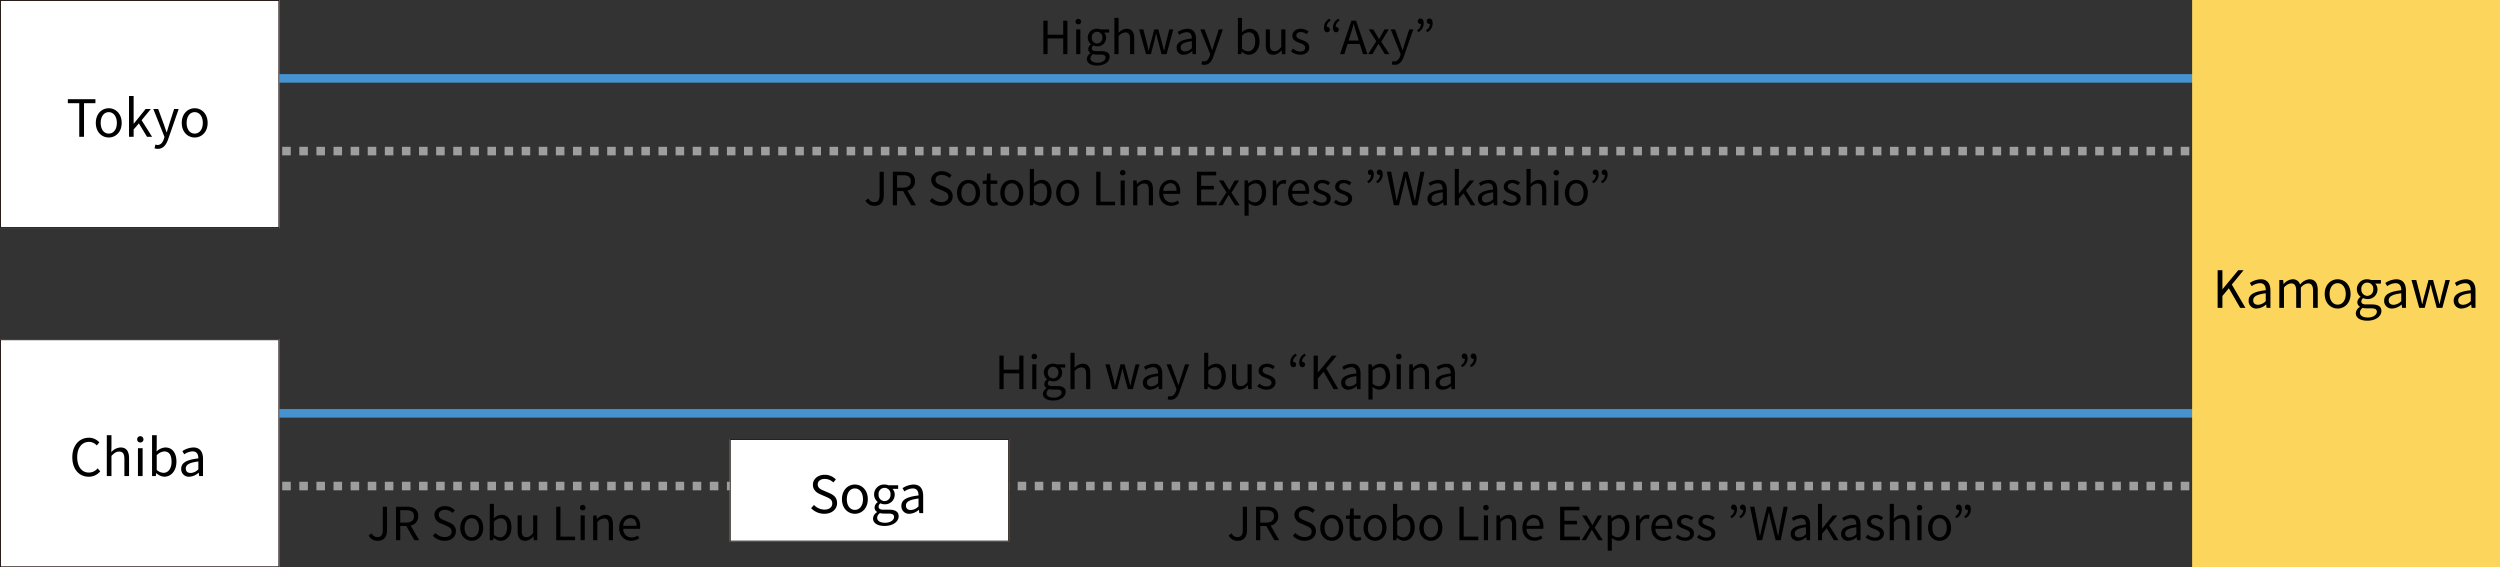 <svg xmlns="http://www.w3.org/2000/svg" width="877" height="199" viewBox="0 0 877 199">
  <rect x="0" y="0" width="877" height="199" fill="#333333" stroke="none"/>
  <g id="flow02" transform="translate(-979 -845)">
    <line id="線_750" data-name="線 750" x2="673" transform="translate(1075.5 872.5)" fill="none" stroke="#4593d0" stroke-width="3"/>
    <line id="線_757" data-name="線 757" x2="673" transform="translate(1075.5 990)" fill="none" stroke="#4593d0" stroke-width="3"/>
    <line id="線_755" data-name="線 755" x2="675" transform="translate(1078 898)" fill="none" stroke="#9e9e9f" stroke-width="3" stroke-dasharray="3"/>
    <line id="線_756" data-name="線 756" x2="675" transform="translate(1078 1015.5)" fill="none" stroke="#9e9e9f" stroke-width="3" stroke-dasharray="3"/>
    <g id="長方形_1914" data-name="長方形 1914" transform="translate(979 845)" fill="#fff" stroke="#231815" stroke-width="0.341">
      <rect width="98" height="80" stroke="none"/>
      <rect x="0.17" y="0.17" width="97.659" height="79.659" fill="none"/>
    </g>
    <g id="長方形_1920" data-name="長方形 1920" transform="translate(979 964)" fill="#fff" stroke="#231815" stroke-width="0.341">
      <rect width="98" height="80" stroke="none"/>
      <rect x="0.17" y="0.17" width="97.659" height="79.659" fill="none"/>
    </g>
    <g id="長方形_1924" data-name="長方形 1924" transform="translate(1235 999)" fill="#fff" stroke="#231815" stroke-width="0.341">
      <rect width="98" height="36" stroke="none"/>
      <rect x="0.17" y="0.17" width="97.659" height="35.659" fill="none"/>
    </g>
    <rect id="長方形_1923" data-name="長方形 1923" width="108" height="199" transform="translate(1748 845)" fill="#fcd65c"/>
    <path id="パス_92557" data-name="パス 92557" d="M9.8,21h1.674V9.21h4V7.788H5.8V9.21h4Zm10.35.234c2.394,0,4.536-1.872,4.536-5.112,0-3.258-2.142-5.148-4.536-5.148s-4.536,1.89-4.536,5.148C15.614,19.362,17.756,21.234,20.15,21.234Zm0-1.368c-1.692,0-2.826-1.494-2.826-3.744s1.134-3.78,2.826-3.78,2.844,1.53,2.844,3.78S21.842,19.866,20.15,19.866ZM27.26,21h1.62V18.426l1.836-2.142L33.578,21H35.36l-3.69-5.832,3.258-3.942H33.092l-4.158,5.166H28.88V6.672H27.26Zm10.1,4.212c1.944,0,2.97-1.476,3.636-3.4l3.69-10.584h-1.6l-1.746,5.436c-.27.864-.558,1.854-.828,2.736h-.09c-.306-.882-.648-1.89-.936-2.736l-2-5.436h-1.71L39.7,21.018l-.216.738c-.4,1.206-1.1,2.106-2.214,2.106a2.336,2.336,0,0,1-.738-.162l-.324,1.314A3.009,3.009,0,0,0,37.358,25.212ZM50.3,21.234c2.394,0,4.536-1.872,4.536-5.112,0-3.258-2.142-5.148-4.536-5.148s-4.536,1.89-4.536,5.148C45.764,19.362,47.906,21.234,50.3,21.234Zm0-1.368c-1.692,0-2.826-1.494-2.826-3.744s1.134-3.78,2.826-3.78,2.844,1.53,2.844,3.78S51.992,19.866,50.3,19.866Z" transform="translate(997 872)"/>
    <path id="パス_92556" data-name="パス 92556" d="M25.112,21.234a5.1,5.1,0,0,0,4.05-1.89L28.244,18.3a4.01,4.01,0,0,1-3.06,1.476c-2.52,0-4.1-2.088-4.1-5.418,0-3.294,1.656-5.346,4.158-5.346a3.6,3.6,0,0,1,2.7,1.26l.9-1.08A4.879,4.879,0,0,0,25.22,7.554c-3.348,0-5.85,2.592-5.85,6.858C19.37,18.7,21.836,21.234,25.112,21.234ZM31.466,21H33.1V13.908c.99-.99,1.674-1.494,2.682-1.494,1.3,0,1.854.774,1.854,2.61V21h1.638V14.808c0-2.5-.936-3.834-2.988-3.834a4.589,4.589,0,0,0-3.24,1.638L33.1,10.6V6.672H31.466Zm10.926,0H44.03V11.226H42.392ZM43.22,9.21a1.039,1.039,0,0,0,1.1-1.1,1.1,1.1,0,0,0-2.2,0A1.039,1.039,0,0,0,43.22,9.21Zm8.424,12.024c2.25,0,4.248-1.926,4.248-5.292,0-2.988-1.368-4.968-3.906-4.968a4.924,4.924,0,0,0-3.06,1.386L48.98,10.6V6.672H47.342V21h1.314l.144-1.008h.072A4.342,4.342,0,0,0,51.644,21.234Zm-.27-1.368A3.752,3.752,0,0,1,48.98,18.84V13.71a4.036,4.036,0,0,1,2.628-1.35c1.854,0,2.574,1.458,2.574,3.618C54.182,18.408,52.994,19.866,51.374,19.866Zm9.054,1.368a5.236,5.236,0,0,0,3.24-1.4h.054L63.866,21h1.35V14.988c0-2.412-1.008-4.014-3.384-4.014a7.352,7.352,0,0,0-3.852,1.278l.648,1.134a5.385,5.385,0,0,1,2.934-1.044c1.6,0,2.016,1.206,2.016,2.466-4.158.468-6.012,1.53-6.012,3.654A2.65,2.65,0,0,0,60.428,21.234ZM60.9,19.92c-.972,0-1.728-.45-1.728-1.566,0-1.26,1.116-2.07,4.41-2.466v2.736A4,4,0,0,1,60.9,19.92Z" transform="translate(985 991)"/>
    <path id="パス_92555" data-name="パス 92555" d="M27.164,21.234c2.754,0,4.482-1.656,4.482-3.744,0-1.962-1.188-2.862-2.718-3.528l-1.89-.81c-1.026-.432-2.178-.918-2.178-2.2,0-1.188.972-1.944,2.466-1.944a4.274,4.274,0,0,1,3.006,1.242l.882-1.062a5.411,5.411,0,0,0-3.888-1.638c-2.394,0-4.158,1.476-4.158,3.51,0,1.926,1.458,2.862,2.682,3.384l1.908.828c1.242.558,2.2.99,2.2,2.34,0,1.3-1.044,2.16-2.772,2.16a5.111,5.111,0,0,1-3.636-1.638l-1.008,1.134A6.305,6.305,0,0,0,27.164,21.234Zm10.728,0c2.394,0,4.536-1.872,4.536-5.112,0-3.258-2.142-5.148-4.536-5.148s-4.536,1.89-4.536,5.148C33.356,19.362,35.5,21.234,37.892,21.234Zm0-1.368c-1.692,0-2.826-1.494-2.826-3.744s1.134-3.78,2.826-3.78,2.844,1.53,2.844,3.78S39.584,19.866,37.892,19.866ZM48.3,25.5c3.024,0,4.95-1.566,4.95-3.384,0-1.6-1.152-2.322-3.42-2.322H47.918c-1.314,0-1.71-.432-1.71-1.062a1.455,1.455,0,0,1,.63-1.17A3.4,3.4,0,0,0,48.3,17.9a3.352,3.352,0,0,0,3.564-3.4,2.792,2.792,0,0,0-.792-2.016h2v-1.26h-3.4a4.032,4.032,0,0,0-1.368-.252,3.481,3.481,0,0,0-3.672,3.492A3.431,3.431,0,0,0,45.9,17.094v.072a2.385,2.385,0,0,0-1.1,1.818,1.768,1.768,0,0,0,.9,1.6v.072a2.743,2.743,0,0,0-1.44,2.214C44.264,24.564,45.9,25.5,48.3,25.5Zm0-8.712a2.142,2.142,0,0,1-2.088-2.322,2.1,2.1,0,1,1,4.176,0A2.152,2.152,0,0,1,48.3,16.788Zm.234,7.6c-1.764,0-2.826-.684-2.826-1.728A2.037,2.037,0,0,1,46.694,21a5.5,5.5,0,0,0,1.26.162h1.692c1.3,0,2,.306,2,1.206C51.644,23.394,50.4,24.384,48.53,24.384Zm8.532-3.15a5.236,5.236,0,0,0,3.24-1.4h.054L60.5,21h1.35V14.988c0-2.412-1.008-4.014-3.384-4.014a7.352,7.352,0,0,0-3.852,1.278l.648,1.134A5.385,5.385,0,0,1,58.2,12.342c1.6,0,2.016,1.206,2.016,2.466-4.158.468-6.012,1.53-6.012,3.654A2.65,2.65,0,0,0,57.062,21.234Zm.468-1.314c-.972,0-1.728-.45-1.728-1.566,0-1.26,1.116-2.07,4.41-2.466v2.736A4,4,0,0,1,57.53,19.92Z" transform="translate(1241 1004)"/>
    <path id="パス_92554" data-name="パス 92554" d="M3.946,21H5.62V16.824l2.268-2.7L11.848,21H13.7l-4.77-8.172,4.122-5.04H11.182L5.674,14.43H5.62V7.788H3.946Zm13.734.234a5.236,5.236,0,0,0,3.24-1.4h.054L21.118,21h1.35V14.988c0-2.412-1.008-4.014-3.384-4.014a7.352,7.352,0,0,0-3.852,1.278l.648,1.134a5.385,5.385,0,0,1,2.934-1.044c1.6,0,2.016,1.206,2.016,2.466-4.158.468-6.012,1.53-6.012,3.654A2.65,2.65,0,0,0,17.68,21.234Zm.468-1.314c-.972,0-1.728-.45-1.728-1.566,0-1.26,1.116-2.07,4.41-2.466v2.736A4,4,0,0,1,18.148,19.92ZM25.582,21H27.22V13.908a3.61,3.61,0,0,1,2.466-1.494c1.242,0,1.818.774,1.818,2.61V21h1.638V13.908a3.61,3.61,0,0,1,2.466-1.494c1.242,0,1.818.774,1.818,2.61V21h1.638V14.808c0-2.5-.954-3.834-2.97-3.834a4.62,4.62,0,0,0-3.222,1.872,2.578,2.578,0,0,0-2.7-1.872,4.3,4.3,0,0,0-3.042,1.674h-.054l-.144-1.422h-1.35Zm20.466.234c2.394,0,4.536-1.872,4.536-5.112,0-3.258-2.142-5.148-4.536-5.148s-4.536,1.89-4.536,5.148C41.512,19.362,43.654,21.234,46.048,21.234Zm0-1.368c-1.692,0-2.826-1.494-2.826-3.744s1.134-3.78,2.826-3.78,2.844,1.53,2.844,3.78S47.74,19.866,46.048,19.866Zm10.4,5.634c3.024,0,4.95-1.566,4.95-3.384,0-1.6-1.152-2.322-3.42-2.322H56.074c-1.314,0-1.71-.432-1.71-1.062a1.455,1.455,0,0,1,.63-1.17,3.4,3.4,0,0,0,1.458.342,3.352,3.352,0,0,0,3.564-3.4,2.792,2.792,0,0,0-.792-2.016h2v-1.26h-3.4a4.032,4.032,0,0,0-1.368-.252,3.481,3.481,0,0,0-3.672,3.492,3.431,3.431,0,0,0,1.278,2.628v.072a2.385,2.385,0,0,0-1.1,1.818,1.768,1.768,0,0,0,.9,1.6v.072a2.743,2.743,0,0,0-1.44,2.214C52.42,24.564,54.058,25.5,56.452,25.5Zm0-8.712a2.142,2.142,0,0,1-2.088-2.322,2.1,2.1,0,1,1,4.176,0A2.152,2.152,0,0,1,56.452,16.788Zm.234,7.6c-1.764,0-2.826-.684-2.826-1.728A2.037,2.037,0,0,1,54.85,21a5.5,5.5,0,0,0,1.26.162H57.8c1.3,0,2,.306,2,1.206C59.8,23.394,58.558,24.384,56.686,24.384Zm8.532-3.15a5.236,5.236,0,0,0,3.24-1.4h.054L68.656,21h1.35V14.988c0-2.412-1.008-4.014-3.384-4.014a7.352,7.352,0,0,0-3.852,1.278l.648,1.134a5.385,5.385,0,0,1,2.934-1.044c1.6,0,2.016,1.206,2.016,2.466-4.158.468-6.012,1.53-6.012,3.654A2.65,2.65,0,0,0,65.218,21.234Zm.468-1.314c-.972,0-1.728-.45-1.728-1.566,0-1.26,1.116-2.07,4.41-2.466v2.736A4,4,0,0,1,65.686,19.92ZM74.668,21h1.926l1.368-5.238c.252-.936.45-1.854.666-2.844h.09c.234.99.414,1.89.666,2.808L80.806,21h1.98l2.628-9.774H83.866l-1.44,5.652c-.216.936-.4,1.818-.612,2.736h-.072c-.234-.918-.45-1.8-.684-2.736l-1.53-5.652h-1.6l-1.512,5.652c-.252.918-.45,1.818-.666,2.736h-.09c-.18-.918-.378-1.8-.576-2.736l-1.458-5.652H71.95Zm14.94.234a5.236,5.236,0,0,0,3.24-1.4H92.9L93.046,21H94.4V14.988c0-2.412-1.008-4.014-3.384-4.014a7.352,7.352,0,0,0-3.852,1.278l.648,1.134a5.385,5.385,0,0,1,2.934-1.044c1.6,0,2.016,1.206,2.016,2.466-4.158.468-6.012,1.53-6.012,3.654A2.65,2.65,0,0,0,89.608,21.234Zm.468-1.314c-.972,0-1.728-.45-1.728-1.566,0-1.26,1.116-2.07,4.41-2.466v2.736A4,4,0,0,1,90.076,19.92Z" transform="translate(1753 932)"/>
    <path id="パス_92553" data-name="パス 92553" d="M5.008,19H6.5V13.464h5.472V19H13.44V7.256H11.968v4.928H6.5V7.256H5.008Zm11.52,0h1.456V10.312H16.528Zm.736-10.48a.924.924,0,0,0,.976-.976.977.977,0,0,0-1.952,0A.924.924,0,0,0,17.264,8.52ZM23.856,23c2.688,0,4.4-1.392,4.4-3.008,0-1.424-1.024-2.064-3.04-2.064h-1.7c-1.168,0-1.52-.384-1.52-.944a1.294,1.294,0,0,1,.56-1.04,3.022,3.022,0,0,0,1.3.3,2.979,2.979,0,0,0,3.168-3.024,2.481,2.481,0,0,0-.7-1.792H28.1v-1.12H25.072a3.584,3.584,0,0,0-1.216-.224,3.1,3.1,0,0,0-3.264,3.1,3.05,3.05,0,0,0,1.136,2.336v.064a2.12,2.12,0,0,0-.976,1.616,1.571,1.571,0,0,0,.8,1.424V18.7a2.438,2.438,0,0,0-1.28,1.968C20.272,22.168,21.728,23,23.856,23Zm0-7.744A1.9,1.9,0,0,1,22,13.192a1.864,1.864,0,1,1,3.712,0A1.913,1.913,0,0,1,23.856,15.256Zm.208,6.752c-1.568,0-2.512-.608-2.512-1.536A1.811,1.811,0,0,1,22.432,19a4.887,4.887,0,0,0,1.12.144h1.5c1.152,0,1.776.272,1.776,1.072C26.832,21.128,25.728,22.008,24.064,22.008ZM29.936,19h1.456V12.7a3.3,3.3,0,0,1,2.384-1.328c1.152,0,1.648.688,1.648,2.32V19H36.88V13.5c0-2.224-.832-3.408-2.656-3.408a4.079,4.079,0,0,0-2.88,1.456l.048-1.792V6.264H29.936Zm11.088,0h1.712l1.216-4.656c.224-.832.4-1.648.592-2.528h.08c.208.88.368,1.68.592,2.5L46.48,19h1.76l2.336-8.688H49.2l-1.28,5.024c-.192.832-.352,1.616-.544,2.432h-.064c-.208-.816-.4-1.6-.608-2.432l-1.36-5.024H43.92l-1.344,5.024c-.224.816-.4,1.616-.592,2.432H41.9c-.16-.816-.336-1.6-.512-2.432l-1.3-5.024H38.608Zm13.28.208a4.655,4.655,0,0,0,2.88-1.248h.048L57.36,19h1.2V13.656c0-2.144-.9-3.568-3.008-3.568a6.535,6.535,0,0,0-3.424,1.136l.576,1.008a4.787,4.787,0,0,1,2.608-.928c1.424,0,1.792,1.072,1.792,2.192-3.7.416-5.344,1.36-5.344,3.248A2.355,2.355,0,0,0,54.3,19.208Zm.416-1.168c-.864,0-1.536-.4-1.536-1.392,0-1.12.992-1.84,3.92-2.192v2.432A3.551,3.551,0,0,1,54.72,18.04Zm6.752,4.7c1.728,0,2.64-1.312,3.232-3.024l3.28-9.408H66.56l-1.552,4.832c-.24.768-.5,1.648-.736,2.432h-.08c-.272-.784-.576-1.68-.832-2.432l-1.776-4.832h-1.52l3.488,8.7-.192.656c-.352,1.072-.976,1.872-1.968,1.872a2.076,2.076,0,0,1-.656-.144l-.288,1.168A2.675,2.675,0,0,0,61.472,22.744Zm15.6-3.536c2,0,3.776-1.712,3.776-4.7,0-2.656-1.216-4.416-3.472-4.416a4.377,4.377,0,0,0-2.72,1.232L74.7,9.752V6.264H73.248V19h1.168l.128-.9h.064A3.859,3.859,0,0,0,77.072,19.208Zm-.24-1.216A3.335,3.335,0,0,1,74.7,17.08V12.52a3.588,3.588,0,0,1,2.336-1.2c1.648,0,2.288,1.3,2.288,3.216C79.328,16.7,78.272,17.992,76.832,17.992Zm8.832,1.216a3.727,3.727,0,0,0,2.88-1.568h.048L88.7,19H89.92V10.312H88.464v6.16c-.832,1.04-1.456,1.472-2.352,1.472-1.152,0-1.632-.688-1.632-2.3V10.312H83.024v5.5C83.024,18.024,83.84,19.208,85.664,19.208Zm9.456,0c2.048,0,3.168-1.168,3.168-2.576,0-1.648-1.392-2.16-2.656-2.64-.976-.368-1.872-.672-1.872-1.5,0-.672.512-1.248,1.616-1.248a3.181,3.181,0,0,1,1.968.768l.7-.944a4.416,4.416,0,0,0-2.688-.976c-1.888,0-3.008,1.088-3.008,2.464,0,1.472,1.328,2.064,2.544,2.512.96.368,1.984.752,1.984,1.648,0,.752-.56,1.36-1.712,1.36a3.941,3.941,0,0,1-2.576-1.024l-.72.96A5.24,5.24,0,0,0,95.12,19.208Zm9.456-7.888a.936.936,0,1,0,0-1.872.443.443,0,0,0-.144.016,2.474,2.474,0,0,1,1.344-2.224l-.416-.688a3.476,3.476,0,0,0-1.9,3.168C103.456,10.744,103.872,11.32,104.576,11.32Zm3.136,0a.936.936,0,1,0,0-1.872.443.443,0,0,0-.144.016,2.5,2.5,0,0,1,1.344-2.224l-.416-.688a3.49,3.49,0,0,0-1.888,3.168C106.608,10.744,107.024,11.32,107.712,11.32Zm4.96,1.12c.416-1.328.8-2.592,1.168-3.968h.064c.384,1.36.752,2.64,1.184,3.968l.56,1.792H112.1ZM109.088,19h1.5l1.136-3.584h4.288L117.136,19H118.7L114.72,7.256h-1.648Zm9.84,0h1.536l1.168-2.032c.3-.528.592-1.056.9-1.552h.08c.32.5.64,1.024.928,1.552L124.816,19h1.6l-2.864-4.384,2.64-4.3h-1.52l-1.072,1.9c-.256.5-.512.976-.784,1.456h-.064c-.288-.48-.592-.96-.864-1.456l-1.168-1.9h-1.568l2.64,4.16Zm9.344,3.744c1.728,0,2.64-1.312,3.232-3.024l3.28-9.408H133.36l-1.552,4.832c-.24.768-.5,1.648-.736,2.432h-.08c-.272-.784-.576-1.68-.832-2.432l-1.776-4.832h-1.52l3.488,8.7-.192.656c-.352,1.072-.976,1.872-1.968,1.872a2.076,2.076,0,0,1-.656-.144l-.288,1.168A2.675,2.675,0,0,0,128.272,22.744Zm8.256-11.456a3.476,3.476,0,0,0,1.9-3.168c0-1.024-.416-1.616-1.136-1.616a.9.9,0,0,0-.928.976.885.885,0,0,0,.928.912.6.6,0,0,0,.176-.016,2.508,2.508,0,0,1-1.36,2.224Zm3.152,0a3.49,3.49,0,0,0,1.888-3.168c0-1.024-.416-1.616-1.12-1.616a.907.907,0,0,0-.944.976.889.889,0,0,0,.944.912.544.544,0,0,0,.16-.016,2.478,2.478,0,0,1-1.36,2.224Z" transform="translate(1340 845)"/>
    <path id="パス_92552" data-name="パス 92552" d="M11.592,19H13.08V13.464h5.472V19h1.472V7.256H18.552v4.928H13.08V7.256H11.592Zm11.52,0h1.456V10.312H23.112Zm.736-10.48a.924.924,0,0,0,.976-.976.977.977,0,0,0-1.952,0A.924.924,0,0,0,23.848,8.52ZM30.44,23c2.688,0,4.4-1.392,4.4-3.008,0-1.424-1.024-2.064-3.04-2.064H30.1c-1.168,0-1.52-.384-1.52-.944a1.294,1.294,0,0,1,.56-1.04,3.022,3.022,0,0,0,1.3.3,2.979,2.979,0,0,0,3.168-3.024,2.481,2.481,0,0,0-.7-1.792H34.68v-1.12H31.656a3.584,3.584,0,0,0-1.216-.224,3.1,3.1,0,0,0-3.264,3.1,3.05,3.05,0,0,0,1.136,2.336v.064a2.12,2.12,0,0,0-.976,1.616,1.571,1.571,0,0,0,.8,1.424V18.7a2.438,2.438,0,0,0-1.28,1.968C26.856,22.168,28.312,23,30.44,23Zm0-7.744a1.9,1.9,0,0,1-1.856-2.064,1.864,1.864,0,1,1,3.712,0A1.913,1.913,0,0,1,30.44,15.256Zm.208,6.752c-1.568,0-2.512-.608-2.512-1.536A1.811,1.811,0,0,1,29.016,19a4.887,4.887,0,0,0,1.12.144h1.5c1.152,0,1.776.272,1.776,1.072C33.416,21.128,32.312,22.008,30.648,22.008ZM36.52,19h1.456V12.7a3.3,3.3,0,0,1,2.384-1.328c1.152,0,1.648.688,1.648,2.32V19h1.456V13.5c0-2.224-.832-3.408-2.656-3.408a4.079,4.079,0,0,0-2.88,1.456l.048-1.792V6.264H36.52Zm14.672,0H52.9l1.216-4.656c.224-.832.4-1.648.592-2.528h.08c.208.88.368,1.68.592,2.5L56.648,19h1.76l2.336-8.688H59.368l-1.28,5.024c-.192.832-.352,1.616-.544,2.432H57.48c-.208-.816-.4-1.6-.608-2.432l-1.36-5.024H54.088l-1.344,5.024c-.224.816-.4,1.616-.592,2.432h-.08c-.16-.816-.336-1.6-.512-2.432l-1.3-5.024H48.776Zm13.28.208a4.655,4.655,0,0,0,2.88-1.248H67.4L67.528,19h1.2V13.656c0-2.144-.9-3.568-3.008-3.568A6.535,6.535,0,0,0,62.3,11.224l.576,1.008A4.787,4.787,0,0,1,65.48,11.3c1.424,0,1.792,1.072,1.792,2.192-3.7.416-5.344,1.36-5.344,3.248A2.355,2.355,0,0,0,64.472,19.208Zm.416-1.168c-.864,0-1.536-.4-1.536-1.392,0-1.12.992-1.84,3.92-2.192v2.432A3.551,3.551,0,0,1,64.888,18.04Zm6.752,4.7c1.728,0,2.64-1.312,3.232-3.024l3.28-9.408H76.728l-1.552,4.832c-.24.768-.5,1.648-.736,2.432h-.08c-.272-.784-.576-1.68-.832-2.432l-1.776-4.832h-1.52l3.488,8.7-.192.656c-.352,1.072-.976,1.872-1.968,1.872A2.076,2.076,0,0,1,70.9,21.4l-.288,1.168A2.675,2.675,0,0,0,71.64,22.744Zm15.6-3.536c2,0,3.776-1.712,3.776-4.7,0-2.656-1.216-4.416-3.472-4.416a4.377,4.377,0,0,0-2.72,1.232l.048-1.568V6.264H83.416V19h1.168l.128-.9h.064A3.859,3.859,0,0,0,87.24,19.208ZM87,17.992a3.335,3.335,0,0,1-2.128-.912V12.52a3.588,3.588,0,0,1,2.336-1.2c1.648,0,2.288,1.3,2.288,3.216C89.5,16.7,88.44,17.992,87,17.992Zm8.832,1.216a3.727,3.727,0,0,0,2.88-1.568h.048L98.872,19h1.216V10.312H98.632v6.16c-.832,1.04-1.456,1.472-2.352,1.472-1.152,0-1.632-.688-1.632-2.3V10.312H93.192v5.5C93.192,18.024,94.008,19.208,95.832,19.208Zm9.456,0c2.048,0,3.168-1.168,3.168-2.576,0-1.648-1.392-2.16-2.656-2.64-.976-.368-1.872-.672-1.872-1.5,0-.672.512-1.248,1.616-1.248a3.181,3.181,0,0,1,1.968.768l.7-.944a4.416,4.416,0,0,0-2.688-.976c-1.888,0-3.008,1.088-3.008,2.464,0,1.472,1.328,2.064,2.544,2.512.96.368,1.984.752,1.984,1.648,0,.752-.56,1.36-1.712,1.36a3.941,3.941,0,0,1-2.576-1.024l-.72.96A5.24,5.24,0,0,0,105.288,19.208Zm9.456-7.888a.936.936,0,1,0,0-1.872.443.443,0,0,0-.144.016,2.474,2.474,0,0,1,1.344-2.224l-.416-.688a3.476,3.476,0,0,0-1.9,3.168C113.624,10.744,114.04,11.32,114.744,11.32Zm3.136,0a.936.936,0,1,0,0-1.872.443.443,0,0,0-.144.016A2.5,2.5,0,0,1,119.08,7.24l-.416-.688a3.49,3.49,0,0,0-1.888,3.168C116.776,10.744,117.192,11.32,117.88,11.32ZM121.816,19H123.3V15.288l2.016-2.4L128.84,19h1.648l-4.24-7.264,3.664-4.48h-1.664l-4.9,5.9H123.3v-5.9h-1.488Zm12.208.208a4.655,4.655,0,0,0,2.88-1.248h.048L137.08,19h1.2V13.656c0-2.144-.9-3.568-3.008-3.568a6.535,6.535,0,0,0-3.424,1.136l.576,1.008a4.787,4.787,0,0,1,2.608-.928c1.424,0,1.792,1.072,1.792,2.192-3.7.416-5.344,1.36-5.344,3.248A2.355,2.355,0,0,0,134.024,19.208Zm.416-1.168c-.864,0-1.536-.4-1.536-1.392,0-1.12.992-1.84,3.92-2.192v2.432A3.551,3.551,0,0,1,134.44,18.04Zm6.608,4.624H142.5V19.72l-.032-1.52a3.92,3.92,0,0,0,2.4,1.008c2,0,3.776-1.712,3.776-4.688,0-2.672-1.216-4.432-3.456-4.432a4.633,4.633,0,0,0-2.768,1.216h-.048l-.128-.992h-1.2Zm3.584-4.672a3.367,3.367,0,0,1-2.128-.912V12.52a3.622,3.622,0,0,1,2.336-1.2c1.648,0,2.288,1.3,2.288,3.216C147.128,16.7,146.072,17.992,144.632,17.992ZM150.968,19h1.456V10.312h-1.456ZM151.7,8.52a.924.924,0,0,0,.976-.976.977.977,0,0,0-1.952,0A.924.924,0,0,0,151.7,8.52ZM155.368,19h1.456V12.7a3.3,3.3,0,0,1,2.384-1.328c1.152,0,1.648.688,1.648,2.32V19h1.456V13.5c0-2.224-.832-3.408-2.656-3.408a4.166,4.166,0,0,0-2.912,1.472H156.7l-.128-1.248h-1.2Zm11.776.208a4.655,4.655,0,0,0,2.88-1.248h.048L170.2,19h1.2V13.656c0-2.144-.9-3.568-3.008-3.568a6.535,6.535,0,0,0-3.424,1.136l.576,1.008a4.787,4.787,0,0,1,2.608-.928c1.424,0,1.792,1.072,1.792,2.192-3.7.416-5.344,1.36-5.344,3.248A2.355,2.355,0,0,0,167.144,19.208Zm.416-1.168c-.864,0-1.536-.4-1.536-1.392,0-1.12.992-1.84,3.92-2.192v2.432A3.551,3.551,0,0,1,167.56,18.04Zm6.384-6.752a3.476,3.476,0,0,0,1.9-3.168c0-1.024-.416-1.616-1.136-1.616a.9.9,0,0,0-.928.976.885.885,0,0,0,.928.912.6.6,0,0,0,.176-.016,2.508,2.508,0,0,1-1.36,2.224Zm3.152,0a3.49,3.49,0,0,0,1.888-3.168c0-1.024-.416-1.616-1.12-1.616a.907.907,0,0,0-.944.976.889.889,0,0,0,.944.912.544.544,0,0,0,.16-.016,2.478,2.478,0,0,1-1.36,2.224Z" transform="translate(1318 962.5)"/>
    <path id="パス_92551" data-name="パス 92551" d="M10.816,19.208c2.288,0,3.216-1.632,3.216-3.648v-8.3H12.56v8.16c0,1.776-.624,2.5-1.888,2.5A2.216,2.216,0,0,1,8.64,16.6l-1.056.752A3.458,3.458,0,0,0,10.816,19.208ZM17.2,19h1.488V14.024H20.8L23.648,19h1.68L22.32,13.864a3.181,3.181,0,0,0,2.656-3.3c0-2.448-1.712-3.312-4.1-3.312H17.2Zm1.488-6.176V8.472h1.968c1.84,0,2.848.544,2.848,2.1,0,1.52-1.008,2.256-2.848,2.256Zm15.536,6.384c2.448,0,3.984-1.472,3.984-3.328,0-1.744-1.056-2.544-2.416-3.136l-1.68-.72c-.912-.384-1.936-.816-1.936-1.952,0-1.056.864-1.728,2.192-1.728a3.8,3.8,0,0,1,2.672,1.1l.784-.944a4.809,4.809,0,0,0-3.456-1.456c-2.128,0-3.7,1.312-3.7,3.12a3.313,3.313,0,0,0,2.384,3.008l1.7.736c1.1.5,1.952.88,1.952,2.08,0,1.152-.928,1.92-2.464,1.92a4.543,4.543,0,0,1-3.232-1.456l-.9,1.008A5.6,5.6,0,0,0,34.224,19.208Zm9.536,0c2.128,0,4.032-1.664,4.032-4.544,0-2.9-1.9-4.576-4.032-4.576s-4.032,1.68-4.032,4.576C39.728,17.544,41.632,19.208,43.76,19.208Zm0-1.216c-1.5,0-2.512-1.328-2.512-3.328s1.008-3.36,2.512-3.36,2.528,1.36,2.528,3.36S45.264,17.992,43.76,17.992Zm8.752,1.216a5.47,5.47,0,0,0,1.6-.32L53.824,17.8a3.078,3.078,0,0,1-.992.224c-1.008,0-1.344-.608-1.344-1.68V11.5H53.84V10.312H51.488V7.864H50.272L50.1,10.312l-1.36.08v1.1h1.3v4.816C50.032,18.04,50.656,19.208,52.512,19.208Zm6.432,0c2.128,0,4.032-1.664,4.032-4.544,0-2.9-1.9-4.576-4.032-4.576s-4.032,1.68-4.032,4.576C54.912,17.544,56.816,19.208,58.944,19.208Zm0-1.216c-1.5,0-2.512-1.328-2.512-3.328s1.008-3.36,2.512-3.36,2.528,1.36,2.528,3.36S60.448,17.992,58.944,17.992Zm10.144,1.216c2,0,3.776-1.712,3.776-4.7,0-2.656-1.216-4.416-3.472-4.416a4.377,4.377,0,0,0-2.72,1.232l.048-1.568V6.264H65.264V19h1.168l.128-.9h.064A3.859,3.859,0,0,0,69.088,19.208Zm-.24-1.216a3.335,3.335,0,0,1-2.128-.912V12.52a3.588,3.588,0,0,1,2.336-1.2c1.648,0,2.288,1.3,2.288,3.216C71.344,16.7,70.288,17.992,68.848,17.992Zm9.68,1.216c2.128,0,4.032-1.664,4.032-4.544,0-2.9-1.9-4.576-4.032-4.576S74.5,11.768,74.5,14.664C74.5,17.544,76.4,19.208,78.528,19.208Zm0-1.216c-1.5,0-2.512-1.328-2.512-3.328s1.008-3.36,2.512-3.36,2.528,1.36,2.528,3.36S80.032,17.992,78.528,17.992ZM88.56,19h6.608V17.736h-5.12V7.256H88.56Zm8.56,0h1.456V10.312H97.12Zm.736-10.48a.924.924,0,0,0,.976-.976.977.977,0,0,0-1.952,0A.924.924,0,0,0,97.856,8.52ZM101.52,19h1.456V12.7a3.3,3.3,0,0,1,2.384-1.328c1.152,0,1.648.688,1.648,2.32V19h1.456V13.5c0-2.224-.832-3.408-2.656-3.408A4.167,4.167,0,0,0,102.9,11.56h-.048l-.128-1.248h-1.2Zm13.28.208a5.171,5.171,0,0,0,2.88-.9l-.528-.96a3.745,3.745,0,0,1-2.176.688A2.879,2.879,0,0,1,112.1,15h5.856a5.683,5.683,0,0,0,.064-.832c0-2.48-1.248-4.08-3.456-4.08-2.016,0-3.92,1.76-3.92,4.576C110.64,17.528,112.5,19.208,114.8,19.208Zm-2.72-5.264a2.668,2.668,0,0,1,2.5-2.688c1.36,0,2.16.944,2.16,2.688ZM123.872,19h6.944V17.736H125.36V13.464h4.448V12.2H125.36V8.52h5.28V7.256h-6.768Zm7.5,0h1.536l1.168-2.032c.3-.528.592-1.056.9-1.552h.08c.32.5.64,1.024.928,1.552L137.264,19h1.6L136,14.616l2.64-4.3h-1.52l-1.072,1.9c-.256.5-.512.976-.784,1.456H135.2c-.288-.48-.592-.96-.864-1.456l-1.168-1.9H131.6l2.64,4.16Zm9.2,3.664h1.456V19.72L142,18.2a3.92,3.92,0,0,0,2.4,1.008c2,0,3.776-1.712,3.776-4.688,0-2.672-1.216-4.432-3.456-4.432a4.633,4.633,0,0,0-2.768,1.216H141.9l-.128-.992h-1.2Zm3.584-4.672a3.367,3.367,0,0,1-2.128-.912V12.52a3.622,3.622,0,0,1,2.336-1.2c1.648,0,2.288,1.3,2.288,3.216C146.656,16.7,145.6,17.992,144.16,17.992ZM150.5,19h1.456V13.416c.576-1.488,1.472-2,2.192-2a2.056,2.056,0,0,1,.848.144l.272-1.28a1.852,1.852,0,0,0-.928-.192,3,3,0,0,0-2.464,1.808h-.048l-.128-1.584h-1.2Zm9.536.208a5.171,5.171,0,0,0,2.88-.9l-.528-.96a3.745,3.745,0,0,1-2.176.688,2.879,2.879,0,0,1-2.88-3.04h5.856a5.685,5.685,0,0,0,.064-.832c0-2.48-1.248-4.08-3.456-4.08-2.016,0-3.92,1.76-3.92,4.576C155.872,17.528,157.728,19.208,160.032,19.208Zm-2.72-5.264a2.668,2.668,0,0,1,2.5-2.688c1.36,0,2.16.944,2.16,2.688Zm10.352,5.264c2.048,0,3.168-1.168,3.168-2.576,0-1.648-1.392-2.16-2.656-2.64-.976-.368-1.872-.672-1.872-1.5,0-.672.512-1.248,1.616-1.248a3.181,3.181,0,0,1,1.968.768l.7-.944a4.416,4.416,0,0,0-2.688-.976c-1.888,0-3.008,1.088-3.008,2.464,0,1.472,1.328,2.064,2.544,2.512.96.368,1.984.752,1.984,1.648,0,.752-.56,1.36-1.712,1.36a3.941,3.941,0,0,1-2.576-1.024l-.72.96A5.24,5.24,0,0,0,167.664,19.208Zm7.488,0c2.048,0,3.168-1.168,3.168-2.576,0-1.648-1.392-2.16-2.656-2.64-.976-.368-1.872-.672-1.872-1.5,0-.672.512-1.248,1.616-1.248a3.181,3.181,0,0,1,1.968.768l.7-.944a4.416,4.416,0,0,0-2.688-.976c-1.888,0-3.008,1.088-3.008,2.464,0,1.472,1.328,2.064,2.544,2.512.96.368,1.984.752,1.984,1.648,0,.752-.56,1.36-1.712,1.36a3.941,3.941,0,0,1-2.576-1.024l-.72.96A5.24,5.24,0,0,0,175.152,19.208Zm8.864-7.92a3.476,3.476,0,0,0,1.9-3.168c0-1.024-.416-1.616-1.136-1.616a.9.9,0,0,0-.928.976.885.885,0,0,0,.928.912.6.6,0,0,0,.176-.016A2.508,2.508,0,0,1,183.6,10.6Zm3.152,0a3.49,3.49,0,0,0,1.888-3.168c0-1.024-.416-1.616-1.12-1.616a.907.907,0,0,0-.944.976.889.889,0,0,0,.944.912.544.544,0,0,0,.16-.016,2.478,2.478,0,0,1-1.36,2.224ZM192.976,19h1.76l1.744-7.072c.192-.928.4-1.776.592-2.672h.064c.192.9.368,1.744.576,2.672L199.488,19h1.776L203.7,7.256h-1.424l-1.232,6.4q-.336,1.872-.672,3.792h-.08c-.272-1.28-.544-2.544-.832-3.792l-1.632-6.4h-1.36l-1.616,6.4c-.288,1.264-.576,2.528-.848,3.792h-.064c-.224-1.264-.464-2.528-.688-3.792l-1.232-6.4H190.5Zm14.336.208a4.655,4.655,0,0,0,2.88-1.248h.048l.128,1.04h1.2V13.656c0-2.144-.9-3.568-3.008-3.568a6.535,6.535,0,0,0-3.424,1.136l.576,1.008a4.787,4.787,0,0,1,2.608-.928c1.424,0,1.792,1.072,1.792,2.192-3.7.416-5.344,1.36-5.344,3.248A2.355,2.355,0,0,0,207.312,19.208Zm.416-1.168c-.864,0-1.536-.4-1.536-1.392,0-1.12.992-1.84,3.92-2.192v2.432A3.551,3.551,0,0,1,207.728,18.04Zm6.608.96h1.44V16.712l1.632-1.9L219.952,19h1.584l-3.28-5.184,2.9-3.5H219.52l-3.7,4.592h-.048V6.264h-1.44Zm10.656.208a4.655,4.655,0,0,0,2.88-1.248h.048l.128,1.04h1.2V13.656c0-2.144-.9-3.568-3.008-3.568a6.535,6.535,0,0,0-3.424,1.136l.576,1.008A4.787,4.787,0,0,1,226,11.3c1.424,0,1.792,1.072,1.792,2.192-3.7.416-5.344,1.36-5.344,3.248A2.355,2.355,0,0,0,224.992,19.208Zm.416-1.168c-.864,0-1.536-.4-1.536-1.392,0-1.12.992-1.84,3.92-2.192v2.432A3.551,3.551,0,0,1,225.408,18.04Zm8.88,1.168c2.048,0,3.168-1.168,3.168-2.576,0-1.648-1.392-2.16-2.656-2.64-.976-.368-1.872-.672-1.872-1.5,0-.672.512-1.248,1.616-1.248a3.181,3.181,0,0,1,1.968.768l.7-.944a4.416,4.416,0,0,0-2.688-.976c-1.888,0-3.008,1.088-3.008,2.464,0,1.472,1.328,2.064,2.544,2.512.96.368,1.984.752,1.984,1.648,0,.752-.56,1.36-1.712,1.36a3.941,3.941,0,0,1-2.576-1.024l-.72.96A5.24,5.24,0,0,0,234.288,19.208ZM239.5,19h1.456V12.7a3.3,3.3,0,0,1,2.384-1.328c1.152,0,1.648.688,1.648,2.32V19h1.456V13.5c0-2.224-.832-3.408-2.656-3.408a4.079,4.079,0,0,0-2.88,1.456l.048-1.792V6.264H239.5Zm9.712,0h1.456V10.312h-1.456Zm.736-10.48a.924.924,0,0,0,.976-.976.977.977,0,0,0-1.952,0A.924.924,0,0,0,249.952,8.52Zm7.04,10.688c2.128,0,4.032-1.664,4.032-4.544,0-2.9-1.9-4.576-4.032-4.576s-4.032,1.68-4.032,4.576C252.96,17.544,254.864,19.208,256.992,19.208Zm0-1.216c-1.5,0-2.512-1.328-2.512-3.328s1.008-3.36,2.512-3.36,2.528,1.36,2.528,3.36S258.5,17.992,256.992,17.992Zm5.92-6.7a3.476,3.476,0,0,0,1.9-3.168c0-1.024-.416-1.616-1.136-1.616a.9.9,0,0,0-.928.976.885.885,0,0,0,.928.912.6.6,0,0,0,.176-.016A2.508,2.508,0,0,1,262.5,10.6Zm3.152,0a3.49,3.49,0,0,0,1.888-3.168c0-1.024-.416-1.616-1.12-1.616a.907.907,0,0,0-.944.976.889.889,0,0,0,.944.912.544.544,0,0,0,.16-.016,2.478,2.478,0,0,1-1.36,2.224Z" transform="translate(1275 898)"/>
    <path id="パス_92550" data-name="パス 92550" d="M10.816,19.208c2.288,0,3.216-1.632,3.216-3.648v-8.3H12.56v8.16c0,1.776-.624,2.5-1.888,2.5A2.216,2.216,0,0,1,8.64,16.6l-1.056.752A3.458,3.458,0,0,0,10.816,19.208ZM17.2,19h1.488V14.024H20.8L23.648,19h1.68L22.32,13.864a3.181,3.181,0,0,0,2.656-3.3c0-2.448-1.712-3.312-4.1-3.312H17.2Zm1.488-6.176V8.472h1.968c1.84,0,2.848.544,2.848,2.1,0,1.52-1.008,2.256-2.848,2.256Zm15.536,6.384c2.448,0,3.984-1.472,3.984-3.328,0-1.744-1.056-2.544-2.416-3.136l-1.68-.72c-.912-.384-1.936-.816-1.936-1.952,0-1.056.864-1.728,2.192-1.728a3.8,3.8,0,0,1,2.672,1.1l.784-.944a4.809,4.809,0,0,0-3.456-1.456c-2.128,0-3.7,1.312-3.7,3.12a3.313,3.313,0,0,0,2.384,3.008l1.7.736c1.1.5,1.952.88,1.952,2.08,0,1.152-.928,1.92-2.464,1.92a4.543,4.543,0,0,1-3.232-1.456l-.9,1.008A5.6,5.6,0,0,0,34.224,19.208Zm9.536,0c2.128,0,4.032-1.664,4.032-4.544,0-2.9-1.9-4.576-4.032-4.576s-4.032,1.68-4.032,4.576C39.728,17.544,41.632,19.208,43.76,19.208Zm0-1.216c-1.5,0-2.512-1.328-2.512-3.328s1.008-3.36,2.512-3.36,2.528,1.36,2.528,3.36S45.264,17.992,43.76,17.992Zm8.752,1.216a5.47,5.47,0,0,0,1.6-.32L53.824,17.8a3.078,3.078,0,0,1-.992.224c-1.008,0-1.344-.608-1.344-1.68V11.5H53.84V10.312H51.488V7.864H50.272L50.1,10.312l-1.36.08v1.1h1.3v4.816C50.032,18.04,50.656,19.208,52.512,19.208Zm6.432,0c2.128,0,4.032-1.664,4.032-4.544,0-2.9-1.9-4.576-4.032-4.576s-4.032,1.68-4.032,4.576C54.912,17.544,56.816,19.208,58.944,19.208Zm0-1.216c-1.5,0-2.512-1.328-2.512-3.328s1.008-3.36,2.512-3.36,2.528,1.36,2.528,3.36S60.448,17.992,58.944,17.992Zm10.144,1.216c2,0,3.776-1.712,3.776-4.7,0-2.656-1.216-4.416-3.472-4.416a4.377,4.377,0,0,0-2.72,1.232l.048-1.568V6.264H65.264V19h1.168l.128-.9h.064A3.859,3.859,0,0,0,69.088,19.208Zm-.24-1.216a3.335,3.335,0,0,1-2.128-.912V12.52a3.588,3.588,0,0,1,2.336-1.2c1.648,0,2.288,1.3,2.288,3.216C71.344,16.7,70.288,17.992,68.848,17.992Zm9.68,1.216c2.128,0,4.032-1.664,4.032-4.544,0-2.9-1.9-4.576-4.032-4.576S74.5,11.768,74.5,14.664C74.5,17.544,76.4,19.208,78.528,19.208Zm0-1.216c-1.5,0-2.512-1.328-2.512-3.328s1.008-3.36,2.512-3.36,2.528,1.36,2.528,3.36S80.032,17.992,78.528,17.992ZM88.56,19h6.608V17.736h-5.12V7.256H88.56Zm8.56,0h1.456V10.312H97.12Zm.736-10.48a.924.924,0,0,0,.976-.976.977.977,0,0,0-1.952,0A.924.924,0,0,0,97.856,8.52ZM101.52,19h1.456V12.7a3.3,3.3,0,0,1,2.384-1.328c1.152,0,1.648.688,1.648,2.32V19h1.456V13.5c0-2.224-.832-3.408-2.656-3.408A4.167,4.167,0,0,0,102.9,11.56h-.048l-.128-1.248h-1.2Zm13.28.208a5.171,5.171,0,0,0,2.88-.9l-.528-.96a3.745,3.745,0,0,1-2.176.688A2.879,2.879,0,0,1,112.1,15h5.856a5.683,5.683,0,0,0,.064-.832c0-2.48-1.248-4.08-3.456-4.08-2.016,0-3.92,1.76-3.92,4.576C110.64,17.528,112.5,19.208,114.8,19.208Zm-2.72-5.264a2.668,2.668,0,0,1,2.5-2.688c1.36,0,2.16.944,2.16,2.688ZM123.872,19h6.944V17.736H125.36V13.464h4.448V12.2H125.36V8.52h5.28V7.256h-6.768Zm7.5,0h1.536l1.168-2.032c.3-.528.592-1.056.9-1.552h.08c.32.5.64,1.024.928,1.552L137.264,19h1.6L136,14.616l2.64-4.3h-1.52l-1.072,1.9c-.256.5-.512.976-.784,1.456H135.2c-.288-.48-.592-.96-.864-1.456l-1.168-1.9H131.6l2.64,4.16Zm9.2,3.664h1.456V19.72L142,18.2a3.92,3.92,0,0,0,2.4,1.008c2,0,3.776-1.712,3.776-4.688,0-2.672-1.216-4.432-3.456-4.432a4.633,4.633,0,0,0-2.768,1.216H141.9l-.128-.992h-1.2Zm3.584-4.672a3.367,3.367,0,0,1-2.128-.912V12.52a3.622,3.622,0,0,1,2.336-1.2c1.648,0,2.288,1.3,2.288,3.216C146.656,16.7,145.6,17.992,144.16,17.992ZM150.5,19h1.456V13.416c.576-1.488,1.472-2,2.192-2a2.056,2.056,0,0,1,.848.144l.272-1.28a1.852,1.852,0,0,0-.928-.192,3,3,0,0,0-2.464,1.808h-.048l-.128-1.584h-1.2Zm9.536.208a5.171,5.171,0,0,0,2.88-.9l-.528-.96a3.745,3.745,0,0,1-2.176.688,2.879,2.879,0,0,1-2.88-3.04h5.856a5.685,5.685,0,0,0,.064-.832c0-2.48-1.248-4.08-3.456-4.08-2.016,0-3.92,1.76-3.92,4.576C155.872,17.528,157.728,19.208,160.032,19.208Zm-2.72-5.264a2.668,2.668,0,0,1,2.5-2.688c1.36,0,2.16.944,2.16,2.688Zm10.352,5.264c2.048,0,3.168-1.168,3.168-2.576,0-1.648-1.392-2.16-2.656-2.64-.976-.368-1.872-.672-1.872-1.5,0-.672.512-1.248,1.616-1.248a3.181,3.181,0,0,1,1.968.768l.7-.944a4.416,4.416,0,0,0-2.688-.976c-1.888,0-3.008,1.088-3.008,2.464,0,1.472,1.328,2.064,2.544,2.512.96.368,1.984.752,1.984,1.648,0,.752-.56,1.36-1.712,1.36a3.941,3.941,0,0,1-2.576-1.024l-.72.96A5.24,5.24,0,0,0,167.664,19.208Zm7.488,0c2.048,0,3.168-1.168,3.168-2.576,0-1.648-1.392-2.16-2.656-2.64-.976-.368-1.872-.672-1.872-1.5,0-.672.512-1.248,1.616-1.248a3.181,3.181,0,0,1,1.968.768l.7-.944a4.416,4.416,0,0,0-2.688-.976c-1.888,0-3.008,1.088-3.008,2.464,0,1.472,1.328,2.064,2.544,2.512.96.368,1.984.752,1.984,1.648,0,.752-.56,1.36-1.712,1.36a3.941,3.941,0,0,1-2.576-1.024l-.72.96A5.24,5.24,0,0,0,175.152,19.208Zm8.864-7.92a3.476,3.476,0,0,0,1.9-3.168c0-1.024-.416-1.616-1.136-1.616a.9.9,0,0,0-.928.976.885.885,0,0,0,.928.912.6.6,0,0,0,.176-.016A2.508,2.508,0,0,1,183.6,10.6Zm3.152,0a3.49,3.49,0,0,0,1.888-3.168c0-1.024-.416-1.616-1.12-1.616a.907.907,0,0,0-.944.976.889.889,0,0,0,.944.912.544.544,0,0,0,.16-.016,2.478,2.478,0,0,1-1.36,2.224ZM192.976,19h1.76l1.744-7.072c.192-.928.4-1.776.592-2.672h.064c.192.9.368,1.744.576,2.672L199.488,19h1.776L203.7,7.256h-1.424l-1.232,6.4q-.336,1.872-.672,3.792h-.08c-.272-1.28-.544-2.544-.832-3.792l-1.632-6.4h-1.36l-1.616,6.4c-.288,1.264-.576,2.528-.848,3.792h-.064c-.224-1.264-.464-2.528-.688-3.792l-1.232-6.4H190.5Zm14.336.208a4.655,4.655,0,0,0,2.88-1.248h.048l.128,1.04h1.2V13.656c0-2.144-.9-3.568-3.008-3.568a6.535,6.535,0,0,0-3.424,1.136l.576,1.008a4.787,4.787,0,0,1,2.608-.928c1.424,0,1.792,1.072,1.792,2.192-3.7.416-5.344,1.36-5.344,3.248A2.355,2.355,0,0,0,207.312,19.208Zm.416-1.168c-.864,0-1.536-.4-1.536-1.392,0-1.12.992-1.84,3.92-2.192v2.432A3.551,3.551,0,0,1,207.728,18.04Zm6.608.96h1.44V16.712l1.632-1.9L219.952,19h1.584l-3.28-5.184,2.9-3.5H219.52l-3.7,4.592h-.048V6.264h-1.44Zm10.656.208a4.655,4.655,0,0,0,2.88-1.248h.048l.128,1.04h1.2V13.656c0-2.144-.9-3.568-3.008-3.568a6.535,6.535,0,0,0-3.424,1.136l.576,1.008A4.787,4.787,0,0,1,226,11.3c1.424,0,1.792,1.072,1.792,2.192-3.7.416-5.344,1.36-5.344,3.248A2.355,2.355,0,0,0,224.992,19.208Zm.416-1.168c-.864,0-1.536-.4-1.536-1.392,0-1.12.992-1.84,3.92-2.192v2.432A3.551,3.551,0,0,1,225.408,18.04Zm8.88,1.168c2.048,0,3.168-1.168,3.168-2.576,0-1.648-1.392-2.16-2.656-2.64-.976-.368-1.872-.672-1.872-1.5,0-.672.512-1.248,1.616-1.248a3.181,3.181,0,0,1,1.968.768l.7-.944a4.416,4.416,0,0,0-2.688-.976c-1.888,0-3.008,1.088-3.008,2.464,0,1.472,1.328,2.064,2.544,2.512.96.368,1.984.752,1.984,1.648,0,.752-.56,1.36-1.712,1.36a3.941,3.941,0,0,1-2.576-1.024l-.72.96A5.24,5.24,0,0,0,234.288,19.208ZM239.5,19h1.456V12.7a3.3,3.3,0,0,1,2.384-1.328c1.152,0,1.648.688,1.648,2.32V19h1.456V13.5c0-2.224-.832-3.408-2.656-3.408a4.079,4.079,0,0,0-2.88,1.456l.048-1.792V6.264H239.5Zm9.712,0h1.456V10.312h-1.456Zm.736-10.48a.924.924,0,0,0,.976-.976.977.977,0,0,0-1.952,0A.924.924,0,0,0,249.952,8.52Zm7.04,10.688c2.128,0,4.032-1.664,4.032-4.544,0-2.9-1.9-4.576-4.032-4.576s-4.032,1.68-4.032,4.576C252.96,17.544,254.864,19.208,256.992,19.208Zm0-1.216c-1.5,0-2.512-1.328-2.512-3.328s1.008-3.36,2.512-3.36,2.528,1.36,2.528,3.36S258.5,17.992,256.992,17.992Zm5.92-6.7a3.476,3.476,0,0,0,1.9-3.168c0-1.024-.416-1.616-1.136-1.616a.9.9,0,0,0-.928.976.885.885,0,0,0,.928.912.6.6,0,0,0,.176-.016A2.508,2.508,0,0,1,262.5,10.6Zm3.152,0a3.49,3.49,0,0,0,1.888-3.168c0-1.024-.416-1.616-1.12-1.616a.907.907,0,0,0-.944.976.889.889,0,0,0,.944.912.544.544,0,0,0,.16-.016,2.478,2.478,0,0,1-1.36,2.224Z" transform="translate(1402.416 1015.5)"/>
    <path id="パス_92549" data-name="パス 92549" d="M4.544,19.208c2.288,0,3.216-1.632,3.216-3.648v-8.3H6.288v8.16c0,1.776-.624,2.5-1.888,2.5A2.216,2.216,0,0,1,2.368,16.6l-1.056.752A3.458,3.458,0,0,0,4.544,19.208ZM10.928,19h1.488V14.024h2.112L17.376,19h1.68l-3.008-5.136a3.181,3.181,0,0,0,2.656-3.3c0-2.448-1.712-3.312-4.1-3.312h-3.68Zm1.488-6.176V8.472h1.968c1.84,0,2.848.544,2.848,2.1,0,1.52-1.008,2.256-2.848,2.256Zm15.536,6.384c2.448,0,3.984-1.472,3.984-3.328,0-1.744-1.056-2.544-2.416-3.136l-1.68-.72c-.912-.384-1.936-.816-1.936-1.952,0-1.056.864-1.728,2.192-1.728a3.8,3.8,0,0,1,2.672,1.1l.784-.944A4.809,4.809,0,0,0,28.1,7.048c-2.128,0-3.7,1.312-3.7,3.12a3.313,3.313,0,0,0,2.384,3.008l1.7.736c1.1.5,1.952.88,1.952,2.08,0,1.152-.928,1.92-2.464,1.92a4.543,4.543,0,0,1-3.232-1.456l-.9,1.008A5.6,5.6,0,0,0,27.952,19.208Zm9.536,0c2.128,0,4.032-1.664,4.032-4.544,0-2.9-1.9-4.576-4.032-4.576s-4.032,1.68-4.032,4.576C33.456,17.544,35.36,19.208,37.488,19.208Zm0-1.216c-1.5,0-2.512-1.328-2.512-3.328s1.008-3.36,2.512-3.36,2.528,1.36,2.528,3.36S38.992,17.992,37.488,17.992Zm10.144,1.216c2,0,3.776-1.712,3.776-4.7,0-2.656-1.216-4.416-3.472-4.416a4.377,4.377,0,0,0-2.72,1.232l.048-1.568V6.264H43.808V19h1.168l.128-.9h.064A3.859,3.859,0,0,0,47.632,19.208Zm-.24-1.216a3.335,3.335,0,0,1-2.128-.912V12.52a3.588,3.588,0,0,1,2.336-1.2c1.648,0,2.288,1.3,2.288,3.216C49.888,16.7,48.832,17.992,47.392,17.992Zm8.832,1.216A3.727,3.727,0,0,0,59.1,17.64h.048L59.264,19H60.48V10.312H59.024v6.16c-.832,1.04-1.456,1.472-2.352,1.472-1.152,0-1.632-.688-1.632-2.3V10.312H53.584v5.5C53.584,18.024,54.4,19.208,56.224,19.208ZM67.12,19h6.608V17.736h-5.12V7.256H67.12Zm8.56,0h1.456V10.312H75.68Zm.736-10.48a.924.924,0,0,0,.976-.976.977.977,0,0,0-1.952,0A.924.924,0,0,0,76.416,8.52ZM80.08,19h1.456V12.7a3.3,3.3,0,0,1,2.384-1.328c1.152,0,1.648.688,1.648,2.32V19h1.456V13.5c0-2.224-.832-3.408-2.656-3.408a4.167,4.167,0,0,0-2.912,1.472h-.048l-.128-1.248h-1.2Zm13.28.208a5.171,5.171,0,0,0,2.88-.9l-.528-.96a3.745,3.745,0,0,1-2.176.688A2.879,2.879,0,0,1,90.656,15h5.856a5.683,5.683,0,0,0,.064-.832c0-2.48-1.248-4.08-3.456-4.08-2.016,0-3.92,1.76-3.92,4.576C89.2,17.528,91.056,19.208,93.36,19.208Zm-2.72-5.264a2.668,2.668,0,0,1,2.5-2.688c1.36,0,2.16.944,2.16,2.688Z" transform="translate(1107 1015.5)"/>
  </g>
</svg>
